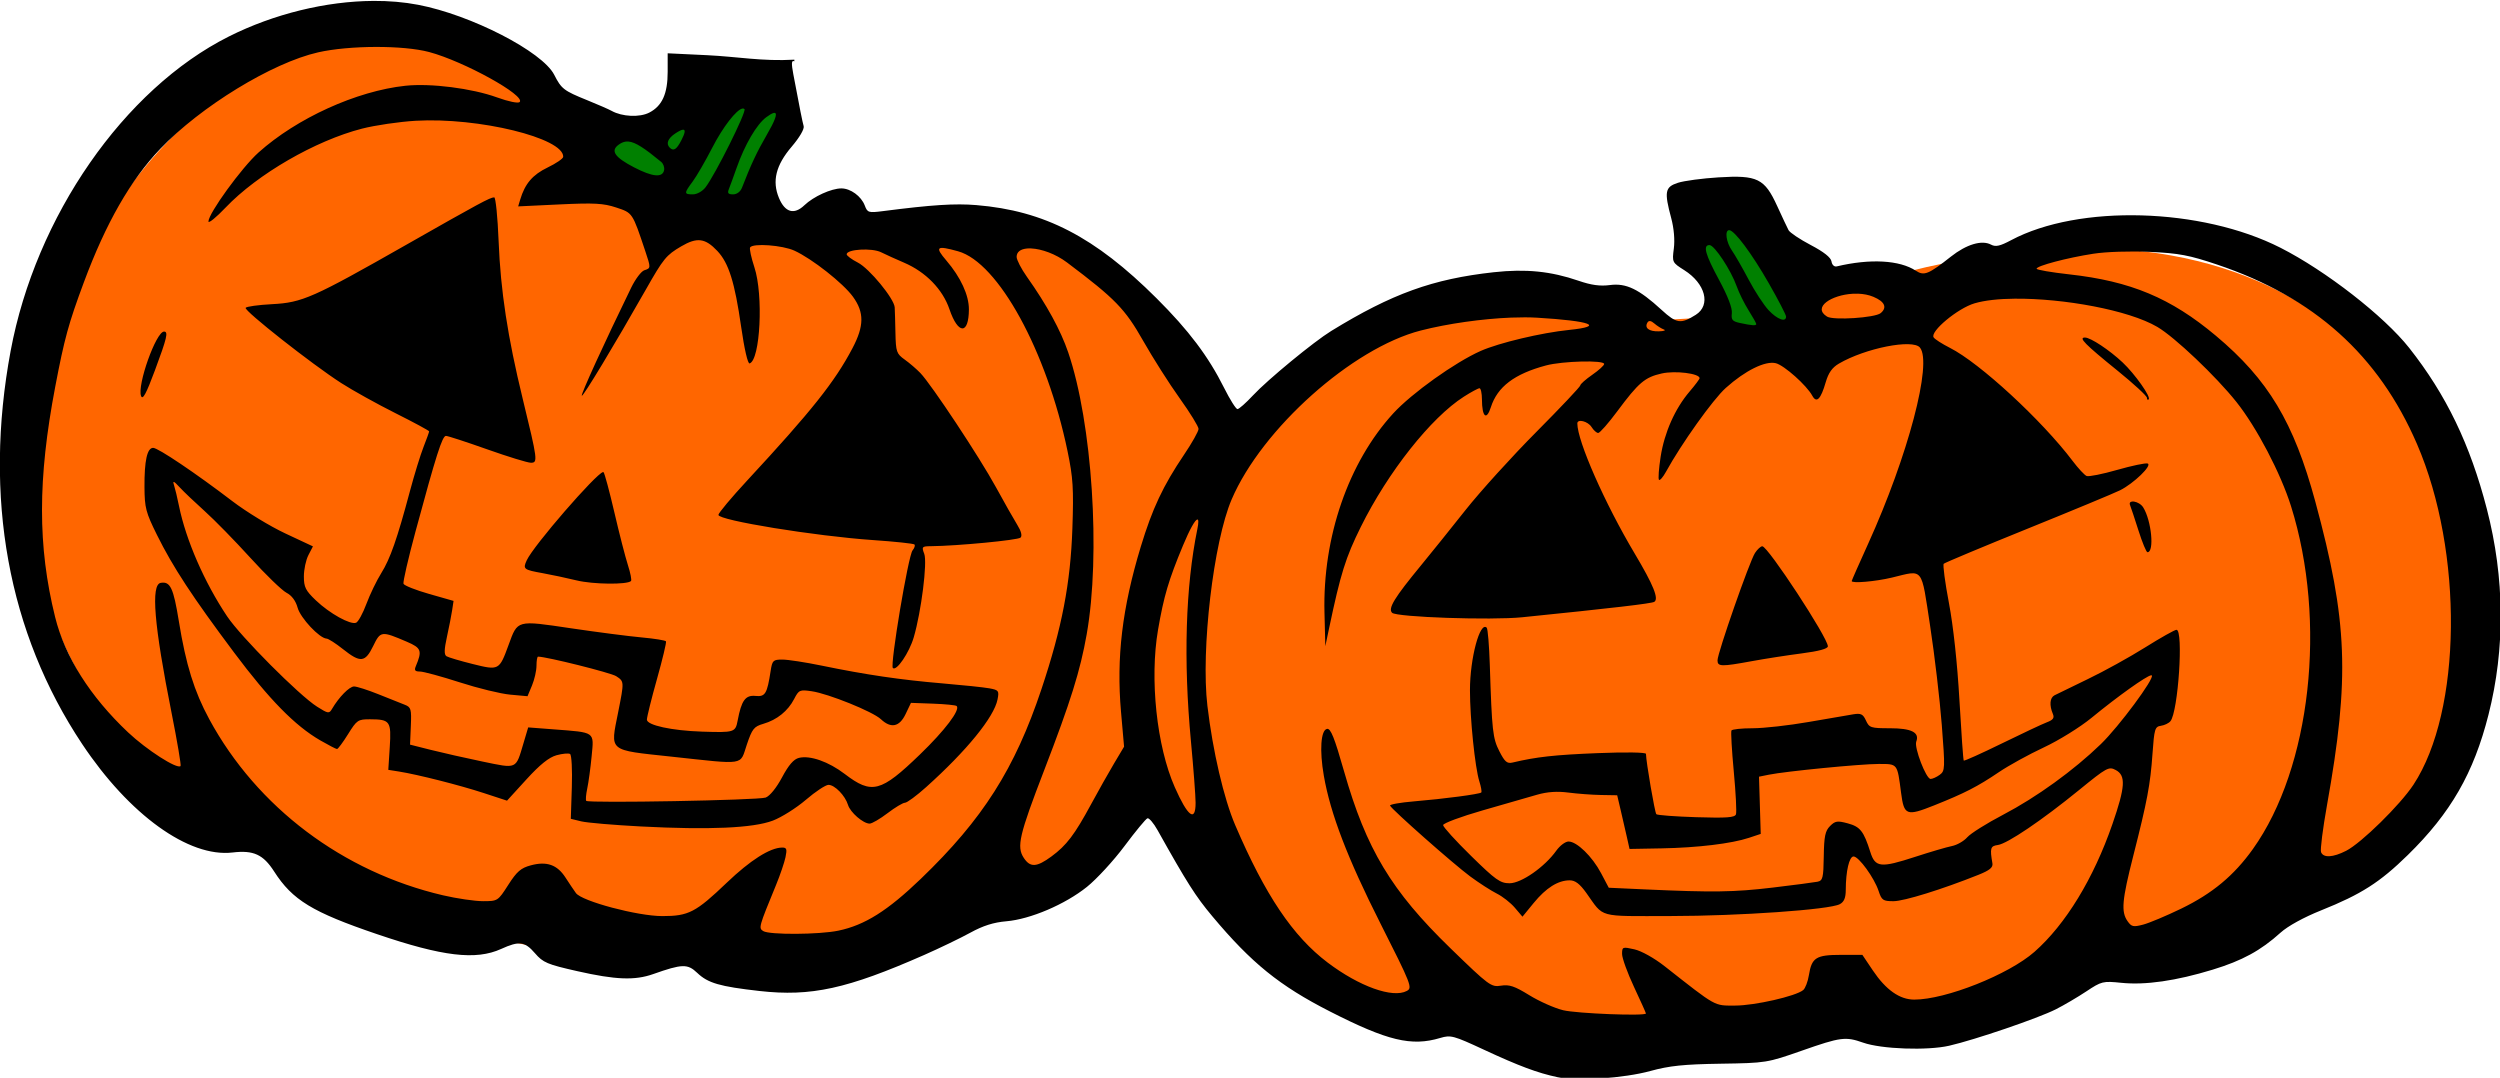 <?xml version="1.0" encoding="UTF-8" standalone="no"?>
<!-- Created with Inkscape (http://www.inkscape.org/) -->

<svg
   width="53.896mm"
   height="23.236mm"
   viewBox="0 0 53.896 23.236"
   version="1.1"
   id="svg5"
   xml:space="preserve"
   inkscape:version="1.2 (dc2aedaf03, 2022-05-15)"
   sodipodi:docname="Jack-o-Lanterns 2.svg"
   xmlns:inkscape="http://www.inkscape.org/namespaces/inkscape"
   xmlns:sodipodi="http://sodipodi.sourceforge.net/DTD/sodipodi-0.dtd"
   xmlns="http://www.w3.org/2000/svg"
   xmlns:svg="http://www.w3.org/2000/svg"
   xmlns:rdf="http://www.w3.org/1999/02/22-rdf-syntax-ns#"
   xmlns:cc="http://creativecommons.org/ns#"
   xmlns:dc="http://purl.org/dc/elements/1.1/"><title
     id="title703">Jack-o-Lanterns</title><sodipodi:namedview
     id="namedview7"
     pagecolor="#ffffff"
     bordercolor="#666666"
     borderopacity="1.0"
     inkscape:showpageshadow="2"
     inkscape:pageopacity="0.0"
     inkscape:pagecheckerboard="0"
     inkscape:deskcolor="#d1d1d1"
     inkscape:document-units="mm"
     showgrid="false"
     inkscape:zoom="0.78918617"
     inkscape:cx="420.68654"
     inkscape:cy="127.34638"
     inkscape:window-width="1920"
     inkscape:window-height="991"
     inkscape:window-x="-9"
     inkscape:window-y="-9"
     inkscape:window-maximized="1"
     inkscape:current-layer="layer1" /><defs
     id="defs2" /><g
     inkscape:label="Lager 1"
     inkscape:groupmode="layer"
     id="layer1"
     transform="translate(45.416,-231.665)"><g
       id="g699"
       transform="matrix(0.243,0,0,0.243,-34.383,175.39)"><path
         id="path571"
         style="fill:#ff6600;stroke-width:0.265"
         d="m 65.384,280.839 c 2e-6,19.841 -22.162,35.924 -49.5,35.924 -27.338,0 -63.165,-15.063 -57.996,-48.115 3.518,-22.5 19.376,-33.569 29.919,-33.771 10.11,-0.194 17.465,10.222 27.153,14.839 22.647,2.342 42.481,-4.418 50.424,31.122 z"
         sodipodi:nodetypes="cssscc" /><path
         id="path626"
         style="fill:#ff6600;stroke-width:0.449"
         transform="matrix(0.991,-0.131,-0.126,0.992,0,0)"
         d="m 215.316,312.936 c 5.867,39.159 -41.357,32.782 -60.093,31.508 -13.226,0 -24.96,-1.287 -34.864,-5.531 -15.864,-6.797 -25.787,-26.874 -25.787,-35.145 12.903,-45.423 28.144,-17.892 60.484,-24.009 39.065,-7.389 55.876,17.486 60.26,33.177 z"
         sodipodi:nodetypes="ccsccc" /><path
         id="path690"
         style="fill:#008000;stroke:none;stroke-width:0.265px;stroke-linecap:butt;stroke-linejoin:miter;stroke-opacity:1"
         d="m 20.225,239.281 -7.619,3.694 -6.465,-1.016 2.586,6.28 12.606,3.232 2.863,-10.251 z m 89.811,10.99 -5.079,0.969 c 0.092,0.6 2.078,9.974 2.078,9.974 l 8.681,0.785 z" /><path
         id="path302"
         style="fill:#000000;stroke-width:0.265"
         d="m -12.288,231.666 c -4.17,0.025 -8.789,1.136 -12.816,3.158 -9.298,4.669 -17.134,15.962 -19.356,27.895 -2.417,12.981 -0.232,24.994 6.345,34.873 4.178,6.276 9.458,10.084 13.346,9.623 1.854,-0.22 2.717,0.175 3.688,1.687 1.626,2.535 3.387,3.607 9.133,5.56 5.826,1.981 8.758,2.33 11.003,1.311 1.61,-0.731 2.096,-0.669 3.006,0.383 0.716,0.828 1.083,0.984 3.751,1.587 3.408,0.771 5.102,0.837 6.733,0.26 2.574,-0.91 3.053,-0.924 3.906,-0.109 0.952,0.909 1.986,1.21 5.527,1.609 4.568,0.514 7.784,-0.19 14.61,-3.197 1.382,-0.609 3.228,-1.5 4.101,-1.979 1.119,-0.615 2.06,-0.913 3.188,-1.009 2.134,-0.183 5.209,-1.495 7.151,-3.052 0.862,-0.691 2.364,-2.323 3.337,-3.627 0.973,-1.304 1.887,-2.409 2.03,-2.457 0.143,-0.048 0.547,0.426 0.898,1.053 2.601,4.65 3.376,5.87 4.843,7.622 3.487,4.167 5.974,6.181 10.452,8.464 5.11,2.605 7.229,3.115 9.781,2.35 0.933,-0.28 1.175,-0.214 3.887,1.046 3.102,1.442 4.755,2.059 6.51,2.431 v 5.2e-4 c 1.754,0.373 5.904,0.097 8.249,-0.548 1.685,-0.463 2.954,-0.595 6.218,-0.646 4.053,-0.063 4.138,-0.077 7.219,-1.157 3.449,-1.209 3.871,-1.264 5.438,-0.711 1.624,0.573 5.685,0.718 7.632,0.273 2.27,-0.519 7.887,-2.436 9.456,-3.228 0.716,-0.361 1.936,-1.078 2.711,-1.592 1.354,-0.899 1.473,-0.928 3.11,-0.761 2.126,0.218 4.84,-0.172 8.09,-1.164 2.636,-0.804 4.272,-1.696 6.037,-3.291 0.641,-0.579 2.059,-1.358 3.597,-1.974 3.557,-1.426 5.208,-2.48 7.696,-4.917 3.803,-3.724 5.838,-7.264 7.149,-12.435 1.492,-5.881 1.443,-12.124 -0.144,-18.257 -1.481,-5.724 -3.604,-10.128 -6.887,-14.287 -2.227,-2.822 -7.393,-6.842 -11.424,-8.889 -7.013,-3.562 -17.889,-3.868 -23.893,-0.672 -0.989,0.527 -1.377,0.613 -1.781,0.397 -0.816,-0.437 -2.182,-0.029 -3.564,1.063 -1.989,1.572 -2.379,1.729 -3.108,1.251 -1.442,-0.945 -4.054,-1.089 -7.012,-0.386 -0.229,0.054 -0.425,-0.127 -0.473,-0.439 -0.054,-0.35 -0.685,-0.849 -1.841,-1.455 -0.967,-0.508 -1.854,-1.102 -1.969,-1.32 -0.115,-0.218 -0.569,-1.182 -1.008,-2.141 -1.12,-2.445 -1.75,-2.754 -5.195,-2.543 -1.439,0.088 -3.063,0.305 -3.609,0.482 -1.151,0.373 -1.229,0.784 -0.595,3.143 0.239,0.893 0.329,1.932 0.23,2.689 -0.158,1.217 -0.146,1.243 0.921,1.917 1.888,1.192 2.384,3.107 1.027,3.963 -1.33,0.839 -1.704,0.785 -3.033,-0.434 -2.018,-1.851 -3.148,-2.395 -4.58,-2.205 -0.874,0.116 -1.654,0.009 -2.785,-0.38 -2.456,-0.847 -4.681,-1.07 -7.524,-0.758 -5.412,0.596 -9.03,1.903 -14.42,5.211 -1.549,0.951 -5.646,4.324 -6.948,5.722 -0.62,0.665 -1.237,1.21 -1.371,1.21 -0.134,0 -0.666,-0.845 -1.183,-1.878 -1.404,-2.806 -3.14,-5.109 -6,-7.959 -5.464,-5.445 -9.948,-7.763 -15.984,-8.262 -1.895,-0.157 -3.927,-0.026 -8.261,0.531 -1.308,0.168 -1.396,0.142 -1.637,-0.494 -0.314,-0.826 -1.26,-1.518 -2.075,-1.518 -0.891,0 -2.473,0.72 -3.281,1.494 -0.91,0.871 -1.719,0.642 -2.255,-0.641 -0.626,-1.498 -0.278,-2.909 1.124,-4.551 0.696,-0.816 1.138,-1.57 1.067,-1.824 -0.114,-0.404 -0.337,-1.523 -0.92,-4.617 -0.176,-0.933 -0.159,-1.24 0.062,-1.147 0.002,6.3e-4 0.029,0.013 0.031,0.014 v -0.149 c -2.844,0.163 -5.019,-0.265 -7.732,-0.397 l -3.506,-0.168 v 1.64 c 0,1.951 -0.486,3.028 -1.632,3.621 -0.853,0.441 -2.407,0.37 -3.34,-0.153 -0.248,-0.139 -1.226,-0.566 -2.171,-0.949 -2.081,-0.842 -2.282,-0.997 -2.923,-2.253 -1.05,-2.058 -7.376,-5.312 -12.074,-6.21 -1.252,-0.24 -2.592,-0.352 -3.982,-0.344 z m 0.207,4.082 c 1.83,-0.005 3.6,0.145 4.75,0.452 3.088,0.825 8.598,3.871 8.03,4.439 -0.132,0.132 -0.99,-0.044 -2.001,-0.411 -2.23,-0.809 -5.892,-1.275 -8.139,-1.035 -4.326,0.463 -9.631,2.876 -13.031,5.925 -1.486,1.333 -4.438,5.401 -4.438,6.116 0,0.2 0.685,-0.355 1.521,-1.234 2.823,-2.965 7.961,-5.937 12.105,-7.003 1.164,-0.299 3.307,-0.613 4.762,-0.698 5.568,-0.322 13.155,1.534 13.085,3.201 -0.007,0.157 -0.63,0.582 -1.386,0.946 -1.328,0.64 -2.008,1.436 -2.43,2.849 l -0.179,0.6 3.672,-0.175 c 3.082,-0.147 3.89,-0.103 5.031,0.276 1.457,0.484 1.425,0.436 2.571,3.859 0.504,1.506 0.503,1.521 -0.082,1.707 -0.269,0.085 -0.792,0.778 -1.163,1.539 -2.398,4.922 -4.486,9.491 -4.385,9.592 0.109,0.109 2.895,-4.508 5.671,-9.398 1.58,-2.784 1.816,-3.073 3.154,-3.857 1.406,-0.824 2.122,-0.732 3.203,0.413 1.01,1.07 1.542,2.769 2.111,6.731 0.284,1.979 0.589,3.297 0.751,3.244 0.947,-0.308 1.234,-6.072 0.423,-8.529 -0.281,-0.853 -0.452,-1.645 -0.381,-1.761 0.243,-0.394 2.87,-0.202 3.935,0.287 1.571,0.722 4.324,2.889 5.191,4.087 1.008,1.392 0.997,2.588 -0.043,4.566 -1.57,2.985 -3.623,5.565 -9.338,11.734 -1.406,1.518 -2.556,2.892 -2.556,3.055 0,0.483 8.591,1.882 13.715,2.234 1.941,0.133 3.595,0.309 3.676,0.39 0.081,0.081 0.005,0.319 -0.168,0.528 -0.381,0.459 -2.009,10.172 -1.748,10.431 0.319,0.317 1.456,-1.353 1.857,-2.729 0.668,-2.29 1.215,-6.646 0.93,-7.395 -0.242,-0.636 -0.207,-0.675 0.597,-0.682 2.323,-0.021 7.723,-0.538 7.946,-0.761 0.161,-0.161 0.056,-0.572 -0.291,-1.131 -0.3,-0.483 -1.151,-1.985 -1.891,-3.339 -1.462,-2.674 -5.715,-9.098 -6.705,-10.129 -0.338,-0.352 -0.965,-0.891 -1.394,-1.197 -0.725,-0.519 -0.783,-0.685 -0.819,-2.381 -0.021,-1.003 -0.05,-2.017 -0.066,-2.253 -0.05,-0.776 -2.252,-3.45 -3.268,-3.969 -0.546,-0.279 -0.993,-0.61 -0.993,-0.736 0,-0.453 2.236,-0.586 3.053,-0.181 0.431,0.214 1.346,0.628 2.033,0.921 1.926,0.822 3.431,2.364 4.032,4.134 0.769,2.262 1.717,2.27 1.726,0.013 0.005,-1.259 -0.729,-2.85 -2.002,-4.337 -1.047,-1.223 -0.882,-1.352 1.042,-0.818 3.565,0.99 7.87,8.853 9.712,17.737 0.49,2.365 0.55,3.315 0.429,6.847 -0.166,4.873 -0.925,8.814 -2.741,14.254 -2.364,7.079 -5.206,11.55 -10.703,16.835 -2.958,2.844 -4.973,4.11 -7.32,4.601 -1.702,0.356 -6.12,0.381 -6.663,0.037 -0.425,-0.269 -0.408,-0.334 1.143,-4.109 0.359,-0.873 0.733,-1.974 0.832,-2.447 0.151,-0.723 0.103,-0.859 -0.304,-0.854 -1.072,0.013 -2.819,1.123 -4.903,3.115 -2.758,2.637 -3.39,2.965 -5.721,2.965 -2.2,0 -7.138,-1.316 -7.665,-2.042 -0.188,-0.259 -0.605,-0.879 -0.926,-1.377 -0.735,-1.139 -1.661,-1.466 -3.076,-1.085 -0.884,0.238 -1.241,0.548 -2.001,1.735 -0.917,1.433 -0.936,1.445 -2.241,1.445 -0.724,0 -2.319,-0.234 -3.544,-0.519 -8.889,-2.073 -16.507,-7.811 -20.739,-15.62 -1.341,-2.475 -2.074,-4.836 -2.701,-8.698 -0.48,-2.959 -0.759,-3.549 -1.605,-3.404 -0.893,0.153 -0.597,3.723 0.96,11.539 0.503,2.528 0.862,4.65 0.798,4.714 -0.305,0.305 -3.004,-1.428 -4.663,-2.993 -3.358,-3.168 -5.598,-6.709 -6.468,-10.227 -1.554,-6.283 -1.551,-12.238 0.011,-20.433 0.814,-4.271 1.176,-5.594 2.538,-9.26 1.95,-5.25 4.139,-9.073 6.779,-11.841 3.587,-3.761 9.932,-7.641 14.006,-8.564 1.386,-0.314 3.274,-0.474 5.104,-0.48 z m 32.541,5.467 c 0.076,-0.014 0.139,9.6e-4 0.186,0.048 0.205,0.206 -2.581,5.798 -3.456,6.938 -0.273,0.356 -0.761,0.627 -1.124,0.627 -0.795,0 -0.797,-0.092 -0.016,-1.142 0.345,-0.463 1.122,-1.806 1.728,-2.983 0.968,-1.882 2.152,-3.392 2.684,-3.488 z m 2.885,0.388 c 0.237,0.064 -0.005,0.713 -0.727,1.956 -0.872,1.504 -1.413,2.658 -2.192,4.674 -0.139,0.359 -0.454,0.595 -0.793,0.595 -0.431,0 -0.519,-0.108 -0.375,-0.463 0.103,-0.255 0.409,-1.093 0.68,-1.863 0.729,-2.077 1.787,-3.889 2.64,-4.519 0.282,-0.208 0.494,-0.332 0.637,-0.372 0.053,-0.015 0.097,-0.017 0.131,-0.008 z m -8.133,1.486 c 0.217,0.004 0.156,0.317 -0.173,0.952 -0.42,0.813 -0.689,0.98 -1.027,0.642 -0.353,-0.353 -0.161,-0.83 0.508,-1.269 0.332,-0.218 0.562,-0.327 0.692,-0.325 z m -4.856,1.053 c 0.619,0.054 1.428,0.592 2.899,1.805 0.19,0.157 0.307,0.483 0.261,0.724 -0.133,0.698 -1.017,0.618 -2.67,-0.241 -1.713,-0.89 -2.108,-1.465 -1.374,-2.001 0.209,-0.153 0.41,-0.25 0.629,-0.281 0.082,-0.011 0.166,-0.013 0.255,-0.006 z m -11.919,4.952 c -0.352,0 -1.328,0.527 -7.754,4.182 -8.344,4.747 -9.262,5.153 -11.954,5.294 -1.216,0.064 -2.269,0.21 -2.34,0.324 -0.155,0.251 5.878,5.001 8.473,6.67 1.019,0.655 3.192,1.862 4.829,2.682 1.637,0.82 2.977,1.544 2.977,1.61 0,0.066 -0.224,0.69 -0.498,1.387 -0.274,0.697 -0.815,2.457 -1.204,3.912 -1.132,4.24 -1.75,6.006 -2.544,7.276 -0.409,0.655 -1.003,1.883 -1.318,2.73 -0.315,0.847 -0.728,1.599 -0.918,1.672 -0.512,0.197 -2.342,-0.821 -3.56,-1.98 -0.919,-0.875 -1.07,-1.174 -1.07,-2.13 0,-0.612 0.181,-1.462 0.402,-1.889 l 0.402,-0.777 -2.452,-1.148 c -1.349,-0.631 -3.464,-1.92 -4.701,-2.865 -3.243,-2.476 -6.586,-4.727 -7.022,-4.727 -0.533,0 -0.785,1.137 -0.77,3.484 0.011,1.834 0.118,2.242 1.108,4.24 1.417,2.859 3.143,5.493 6.84,10.432 3.122,4.171 5.408,6.502 7.65,7.797 0.728,0.42 1.394,0.764 1.482,0.767 0.087,10e-4 0.529,-0.593 0.981,-1.32 0.781,-1.256 0.88,-1.323 1.958,-1.319 1.772,0.006 1.889,0.173 1.741,2.477 l -0.129,2.008 0.952,0.151 c 1.664,0.265 5.379,1.208 7.515,1.907 l 2.065,0.676 1.719,-1.883 c 1.204,-1.32 2.004,-1.962 2.673,-2.147 0.525,-0.145 1.065,-0.195 1.201,-0.111 0.138,0.085 0.207,1.394 0.157,2.952 l -0.09,2.799 0.926,0.226 c 0.509,0.124 2.891,0.328 5.292,0.453 6.069,0.315 9.95,0.144 11.7,-0.517 0.768,-0.29 2.091,-1.123 2.94,-1.851 0.849,-0.728 1.75,-1.324 2.004,-1.324 0.551,0 1.481,0.957 1.73,1.779 0.202,0.667 1.35,1.66 1.918,1.66 0.207,0 0.923,-0.417 1.59,-0.926 0.667,-0.509 1.363,-0.926 1.546,-0.926 0.183,0 1.03,-0.625 1.881,-1.389 3.592,-3.224 6.022,-6.207 6.331,-7.772 0.152,-0.772 0.106,-0.836 -0.723,-0.989 -0.487,-0.09 -2.375,-0.288 -4.194,-0.441 -3.668,-0.308 -6.757,-0.763 -10.678,-1.572 -1.435,-0.296 -3.007,-0.538 -3.494,-0.538 -0.819,0 -0.896,0.074 -1.038,0.992 -0.316,2.055 -0.478,2.322 -1.35,2.234 -0.889,-0.089 -1.244,0.399 -1.577,2.174 -0.199,1.059 -0.286,1.086 -3.162,0.993 -2.684,-0.087 -4.896,-0.569 -4.892,-1.065 0.002,-0.238 0.405,-1.862 0.896,-3.608 0.491,-1.746 0.85,-3.248 0.798,-3.336 -0.052,-0.089 -1.019,-0.245 -2.149,-0.348 -1.13,-0.102 -3.961,-0.469 -6.291,-0.814 -4.839,-0.717 -4.708,-0.752 -5.524,1.478 -0.827,2.262 -0.853,2.276 -3.186,1.694 -1.112,-0.277 -2.157,-0.587 -2.322,-0.689 -0.221,-0.137 -0.211,-0.588 0.04,-1.731 0.187,-0.85 0.394,-1.914 0.462,-2.363 l 0.123,-0.816 -2.165,-0.617 c -1.191,-0.339 -2.215,-0.746 -2.276,-0.903 -0.061,-0.158 0.421,-2.251 1.07,-4.652 1.827,-6.762 2.37,-8.467 2.695,-8.467 0.165,0 1.811,0.536 3.657,1.191 1.846,0.655 3.592,1.191 3.88,1.191 0.631,0 0.603,-0.219 -0.729,-5.689 -1.332,-5.466 -1.96,-9.577 -2.133,-13.957 -0.085,-2.146 -0.262,-3.903 -0.394,-3.903 z m 109.569,2.91 c 0.463,0 2.01,2.075 3.526,4.73 0.837,1.465 1.521,2.786 1.521,2.935 0,0.54 -0.783,0.255 -1.549,-0.564 -0.43,-0.46 -1.228,-1.681 -1.772,-2.712 -0.544,-1.031 -1.21,-2.191 -1.48,-2.578 -0.516,-0.738 -0.662,-1.811 -0.247,-1.811 z m -1.744,1.323 c 0.436,0 1.905,2.229 2.407,3.649 0.204,0.579 0.679,1.54 1.055,2.136 0.376,0.596 0.684,1.146 0.684,1.221 0,0.162 -0.37,0.138 -1.455,-0.096 -0.668,-0.144 -0.781,-0.281 -0.712,-0.869 0.052,-0.443 -0.359,-1.512 -1.124,-2.929 -1.242,-2.298 -1.466,-3.113 -0.854,-3.113 z m -60.179,0.299 c 0.915,0.041 2.157,0.477 3.179,1.246 4.287,3.228 5.144,4.11 6.749,6.941 0.86,1.517 2.318,3.812 3.241,5.1 0.923,1.288 1.677,2.514 1.677,2.724 0,0.21 -0.578,1.24 -1.286,2.288 -1.868,2.769 -2.815,4.783 -3.841,8.167 -1.649,5.442 -2.174,9.835 -1.752,14.644 l 0.271,3.092 -0.891,1.495 c -0.49,0.822 -1.405,2.448 -2.035,3.612 -1.46,2.701 -2.177,3.647 -3.515,4.631 -1.316,0.968 -1.887,0.997 -2.458,0.126 -0.647,-0.988 -0.408,-2.013 1.821,-7.8 2.339,-6.073 3.19,-8.795 3.763,-12.039 1.255,-7.101 0.49,-18.752 -1.64,-25.003 -0.67,-1.965 -1.905,-4.226 -3.666,-6.71 -0.501,-0.707 -0.912,-1.503 -0.912,-1.768 0,-0.45 0.366,-0.69 0.922,-0.741 0.116,-0.011 0.24,-0.013 0.371,-0.007 z m 97.882,0.271 c 0.464,0.002 0.927,0.014 1.367,0.034 2.58,0.12 3.485,0.29 5.953,1.122 8.619,2.903 14.33,8.03 17.743,15.928 4.133,9.565 3.987,23.684 -0.313,30.218 -1.181,1.795 -4.626,5.178 -5.973,5.865 -1.177,0.6 -2.026,0.645 -2.229,0.117 -0.081,-0.212 0.157,-2.087 0.529,-4.167 2.031,-11.345 1.84,-16.317 -1.038,-26.933 -1.909,-7.042 -4.173,-10.815 -8.832,-14.72 -3.988,-3.342 -7.547,-4.831 -13,-5.437 -1.592,-0.177 -2.895,-0.401 -2.895,-0.499 0,-0.254 2.713,-0.971 5.027,-1.329 0.574,-0.089 1.391,-0.151 2.284,-0.18 0.447,-0.015 0.912,-0.021 1.376,-0.019 z m -24.519,3.743 c 0.472,0.017 0.939,0.103 1.353,0.276 1.009,0.422 1.245,0.951 0.646,1.448 -0.5,0.415 -4.197,0.655 -4.755,0.309 -1.339,-0.83 0.397,-1.923 2.283,-2.028 0.157,-0.009 0.315,-0.011 0.473,-0.005 z m 13.92,0.443 c 4.279,-0.036 10.058,1 12.622,2.503 1.547,0.907 5.187,4.361 7.018,6.66 1.798,2.257 3.928,6.322 4.847,9.252 3.206,10.22 1.762,23.197 -3.383,30.408 -1.681,2.356 -3.6,3.951 -6.36,5.289 -1.31,0.635 -2.828,1.273 -3.373,1.417 -0.878,0.232 -1.038,0.197 -1.389,-0.304 -0.584,-0.834 -0.496,-1.853 0.503,-5.777 1.248,-4.904 1.516,-6.325 1.71,-9.079 0.155,-2.196 0.216,-2.402 0.745,-2.477 0.317,-0.045 0.697,-0.228 0.845,-0.406 0.689,-0.831 1.174,-8.111 0.54,-8.111 -0.158,0 -1.411,0.705 -2.785,1.566 -1.373,0.861 -3.655,2.122 -5.07,2.801 -1.415,0.68 -2.752,1.33 -2.97,1.445 -0.415,0.22 -0.471,0.88 -0.141,1.658 0.148,0.348 0.018,0.527 -0.534,0.736 -0.401,0.152 -2.206,1.001 -4.011,1.885 -1.805,0.884 -3.319,1.565 -3.365,1.513 -0.046,-0.052 -0.218,-2.476 -0.384,-5.387 -0.185,-3.248 -0.544,-6.569 -0.931,-8.599 -0.346,-1.819 -0.553,-3.384 -0.46,-3.477 0.093,-0.093 3.443,-1.495 7.445,-3.114 4.002,-1.619 7.689,-3.151 8.194,-3.402 1.221,-0.609 2.892,-2.229 2.451,-2.377 -0.185,-0.062 -1.402,0.194 -2.705,0.567 -1.303,0.374 -2.521,0.617 -2.707,0.542 -0.186,-0.076 -0.744,-0.675 -1.24,-1.332 -2.736,-3.621 -8.237,-8.693 -10.886,-10.036 -0.7,-0.354 -1.352,-0.774 -1.451,-0.933 -0.325,-0.526 2.134,-2.574 3.62,-3.016 0.919,-0.273 2.178,-0.404 3.605,-0.416 z m -43.508,1.654 c 0.389,10e-4 0.758,0.011 1.103,0.032 4.811,0.289 6.046,0.76 2.844,1.085 -2.452,0.249 -6.212,1.142 -7.841,1.863 -2.276,1.007 -6.122,3.752 -7.761,5.541 -3.978,4.342 -6.27,10.979 -6.102,17.671 l 0.075,2.984 0.334,-1.587 c 1.024,-4.867 1.464,-6.273 2.813,-8.996 2.418,-4.879 6.228,-9.694 9.142,-11.553 0.647,-0.413 1.272,-0.75 1.389,-0.75 0.117,0 0.215,0.446 0.217,0.992 0.006,1.559 0.402,1.906 0.791,0.693 0.582,-1.815 2.091,-2.958 4.893,-3.707 1.474,-0.394 5.159,-0.487 5.159,-0.131 0,0.126 -0.476,0.559 -1.058,0.962 -0.582,0.403 -1.058,0.826 -1.058,0.938 0,0.113 -1.756,1.972 -3.903,4.132 -2.147,2.159 -4.974,5.278 -6.284,6.931 -1.309,1.653 -3.081,3.855 -3.937,4.895 -2.379,2.889 -2.956,3.834 -2.574,4.216 0.389,0.39 8.768,0.678 11.538,0.397 7.988,-0.81 11.478,-1.217 11.722,-1.368 0.423,-0.261 -0.078,-1.498 -1.727,-4.265 -2.667,-4.476 -5.1,-9.994 -5.1,-11.565 0,-0.429 0.943,-0.189 1.261,0.32 0.182,0.291 0.448,0.529 0.591,0.529 0.143,0 0.902,-0.863 1.686,-1.918 1.903,-2.56 2.45,-3.026 3.954,-3.363 1.199,-0.269 3.355,10e-4 3.355,0.42 0,0.08 -0.396,0.609 -0.88,1.175 -1.297,1.516 -2.242,3.639 -2.576,5.791 -0.163,1.047 -0.229,1.971 -0.148,2.052 0.081,0.081 0.359,-0.239 0.619,-0.711 1.37,-2.495 4.169,-6.421 5.307,-7.442 1.72,-1.544 3.509,-2.428 4.441,-2.194 0.742,0.186 2.735,1.962 3.235,2.883 0.378,0.696 0.752,0.321 1.191,-1.196 0.242,-0.835 0.574,-1.304 1.17,-1.652 2.35,-1.372 6.541,-2.203 7.187,-1.425 1.126,1.356 -1.053,9.611 -4.596,17.415 -0.801,1.764 -1.456,3.25 -1.456,3.301 0,0.225 2.119,0.042 3.572,-0.308 2.842,-0.686 2.573,-1.028 3.388,4.305 0.395,2.583 0.859,6.526 1.032,8.763 0.301,3.88 0.292,4.083 -0.184,4.432 -0.275,0.201 -0.639,0.365 -0.81,0.365 -0.401,0 -1.471,-2.789 -1.271,-3.311 0.312,-0.813 -0.419,-1.186 -2.325,-1.186 -1.706,0 -1.845,-0.044 -2.137,-0.684 -0.26,-0.572 -0.445,-0.663 -1.119,-0.554 -0.444,0.071 -2.236,0.379 -3.982,0.684 -1.746,0.305 -3.972,0.554 -4.945,0.554 -0.974,2e-5 -1.823,0.089 -1.887,0.198 -0.064,0.109 0.029,1.746 0.206,3.638 0.178,1.892 0.265,3.602 0.194,3.8 -0.103,0.287 -0.824,0.339 -3.517,0.255 -1.863,-0.058 -3.459,-0.178 -3.548,-0.266 -0.135,-0.135 -0.904,-4.616 -0.919,-5.352 -0.003,-0.14 -1.794,-0.166 -4.304,-0.065 -3.804,0.153 -5.412,0.331 -7.533,0.834 -0.484,0.115 -0.69,-0.061 -1.164,-0.989 -0.596,-1.166 -0.664,-1.785 -0.854,-7.684 -0.055,-1.714 -0.178,-3.194 -0.273,-3.289 -0.601,-0.601 -1.487,2.703 -1.487,5.546 0,2.512 0.45,6.884 0.833,8.087 0.153,0.483 0.23,0.926 0.17,0.986 -0.149,0.149 -3.322,0.568 -5.976,0.789 -1.207,0.101 -2.16,0.269 -2.117,0.375 0.139,0.338 5.628,5.187 7.112,6.284 0.788,0.582 1.85,1.266 2.359,1.52 0.509,0.254 1.23,0.82 1.601,1.257 l 0.675,0.794 0.999,-1.22 c 1.098,-1.34 2.157,-2.006 3.192,-2.006 0.489,0 0.893,0.307 1.478,1.124 1.604,2.242 0.907,2.051 7.464,2.045 6.13,-0.006 14.107,-0.565 15.019,-1.053 0.381,-0.204 0.529,-0.556 0.531,-1.266 0.005,-1.669 0.307,-2.967 0.691,-2.967 0.464,0 1.836,1.891 2.223,3.063 0.271,0.822 0.393,0.905 1.317,0.905 0.937,0 4.315,-1.049 7.54,-2.34 0.995,-0.398 1.302,-0.65 1.24,-1.013 -0.234,-1.356 -0.179,-1.542 0.48,-1.632 0.846,-0.116 3.914,-2.193 7.221,-4.888 2.449,-1.995 2.626,-2.092 3.241,-1.763 0.911,0.487 0.849,1.485 -0.296,4.797 -1.671,4.833 -4.154,8.901 -6.916,11.333 -2.292,2.018 -7.877,4.237 -10.661,4.237 -1.294,0 -2.515,-0.858 -3.673,-2.58 l -0.934,-1.389 h -1.909 c -2.2,0 -2.586,0.245 -2.834,1.8 -0.092,0.573 -0.319,1.168 -0.506,1.323 -0.654,0.543 -4.303,1.375 -6.03,1.375 -1.91,0 -1.6,0.173 -6.272,-3.497 -0.915,-0.718 -2.052,-1.353 -2.678,-1.493 -1.05,-0.236 -1.089,-0.221 -1.089,0.416 0,0.363 0.476,1.677 1.058,2.919 0.582,1.242 1.058,2.302 1.058,2.354 0,0.249 -6.117,0.011 -7.342,-0.286 -0.764,-0.185 -2.113,-0.784 -3,-1.331 -1.31,-0.808 -1.782,-0.967 -2.52,-0.847 -0.87,0.141 -1.055,0.004 -4.487,-3.327 -5.234,-5.079 -7.467,-8.794 -9.432,-15.69 -0.855,-3.001 -1.186,-3.827 -1.511,-3.765 -0.553,0.105 -0.676,1.904 -0.283,4.159 0.586,3.364 2.102,7.322 5.011,13.082 2.768,5.481 2.866,5.732 2.348,6.009 -1.247,0.667 -4.214,-0.397 -7.02,-2.518 -3.083,-2.331 -5.537,-5.98 -8.201,-12.192 -1.01,-2.356 -1.992,-6.571 -2.467,-10.583 -0.587,-4.964 0.54,-14.557 2.151,-18.316 2.688,-6.271 10.702,-13.426 16.78,-14.984 2.408,-0.617 5.456,-1.041 7.992,-1.144 0.423,-0.017 0.831,-0.025 1.22,-0.024 z m 11.142,0.334 c 0.101,0.016 0.225,0.088 0.372,0.216 0.24,0.209 0.615,0.445 0.834,0.526 0.218,0.08 0.017,0.155 -0.448,0.166 -0.88,0.022 -1.295,-0.308 -0.997,-0.79 0.059,-0.095 0.138,-0.134 0.239,-0.118 z m -131.85,0.929 c -0.706,0 -2.406,4.772 -2.037,5.718 0.146,0.374 0.455,-0.2 1.228,-2.278 1.073,-2.885 1.204,-3.44 0.809,-3.44 z m 170.424,0.529 c -0.602,0 -0.04,0.572 2.914,2.964 1.419,1.149 2.58,2.222 2.58,2.385 0,0.162 0.071,0.225 0.158,0.138 0.214,-0.214 -1.224,-2.25 -2.315,-3.277 -1.165,-1.097 -2.844,-2.209 -3.336,-2.209 z M 8.096,273.465 c -0.618,0.13 -6.178,6.532 -6.768,7.828 -0.356,0.78 -0.285,0.837 1.425,1.144 0.784,0.141 2.14,0.43 3.013,0.642 1.45,0.353 4.477,0.386 4.811,0.053 0.076,-0.076 -0.047,-0.712 -0.273,-1.412 -0.226,-0.701 -0.767,-2.804 -1.201,-4.675 -0.435,-1.871 -0.867,-3.478 -0.962,-3.572 -0.009,-0.009 -0.024,-0.011 -0.044,-0.007 z m -38.062,0.877 c 0.073,0.028 0.231,0.182 0.498,0.47 0.365,0.394 1.365,1.347 2.223,2.117 0.858,0.77 2.678,2.629 4.044,4.133 1.366,1.503 2.812,2.902 3.212,3.109 0.469,0.242 0.821,0.715 0.99,1.328 0.253,0.916 1.941,2.717 2.569,2.741 0.161,0.006 0.816,0.426 1.455,0.934 1.551,1.233 1.968,1.189 2.68,-0.276 0.652,-1.342 0.721,-1.351 2.985,-0.38 1.291,0.554 1.378,0.791 0.794,2.18 -0.15,0.357 -0.065,0.463 0.368,0.463 0.309,0 1.893,0.43 3.519,0.955 1.626,0.526 3.647,1.019 4.491,1.095 l 1.535,0.14 0.399,-0.954 c 0.219,-0.525 0.398,-1.315 0.398,-1.756 0,-0.441 0.062,-0.802 0.137,-0.802 0.745,0 6.473,1.433 6.933,1.734 0.719,0.471 0.718,0.463 0.173,3.21 -0.7,3.524 -0.946,3.318 4.72,3.928 6.667,0.717 6.062,0.813 6.695,-1.06 0.477,-1.412 0.634,-1.609 1.468,-1.852 1.208,-0.351 2.18,-1.135 2.732,-2.202 0.417,-0.806 0.5,-0.843 1.557,-0.688 1.486,0.218 5.424,1.809 6.138,2.48 0.899,0.845 1.648,0.689 2.195,-0.457 l 0.473,-0.992 1.959,0.071 c 1.077,0.039 2.021,0.133 2.097,0.209 0.338,0.338 -1.042,2.16 -3.256,4.297 -3.483,3.363 -4.27,3.567 -6.677,1.73 -1.43,-1.092 -3.075,-1.669 -4.062,-1.426 -0.463,0.114 -0.912,0.632 -1.497,1.728 -0.499,0.934 -1.085,1.657 -1.455,1.794 -0.634,0.235 -15.696,0.512 -15.915,0.292 -0.067,-0.067 -0.027,-0.562 0.088,-1.1 0.115,-0.539 0.29,-1.827 0.389,-2.863 0.21,-2.207 0.371,-2.095 -3.372,-2.382 l -2.257,-0.173 -0.424,1.426 c -0.69,2.32 -0.526,2.248 -3.645,1.6 -1.505,-0.313 -3.564,-0.778 -4.574,-1.033 l -1.838,-0.464 0.07,-1.651 c 0.064,-1.513 0.019,-1.671 -0.544,-1.89 -0.338,-0.132 -1.388,-0.55 -2.334,-0.93 -0.946,-0.38 -1.917,-0.69 -2.159,-0.69 -0.415,7.1e-4 -1.341,0.944 -1.953,1.988 -0.258,0.441 -0.342,0.429 -1.329,-0.194 -1.586,-1.001 -6.77,-6.207 -7.977,-8.01 -2.016,-3.012 -3.656,-6.773 -4.271,-9.79 -0.148,-0.728 -0.347,-1.561 -0.442,-1.852 -0.069,-0.213 -0.081,-0.31 -0.007,-0.282 z m 173.715,1.738 c -0.167,0.021 -0.26,0.125 -0.175,0.33 0.075,0.182 0.411,1.194 0.746,2.249 0.335,1.055 0.693,1.918 0.794,1.918 0.626,0 0.361,-2.795 -0.377,-3.977 -0.177,-0.284 -0.525,-0.469 -0.8,-0.514 -0.069,-0.011 -0.133,-0.014 -0.189,-0.007 z m -82.931,1.591 c 0.114,-0.016 0.126,0.257 0.004,0.856 -1.046,5.1 -1.244,11.617 -0.571,18.79 0.229,2.44 0.416,4.91 0.416,5.49 0,1.75 -0.691,1.232 -1.847,-1.385 -1.604,-3.631 -2.238,-9.599 -1.485,-13.965 0.518,-2.999 0.932,-4.397 2.212,-7.474 0.606,-1.457 1.08,-2.285 1.27,-2.311 z m 50.124,2.377 c -0.141,0 -0.432,0.268 -0.646,0.595 -0.481,0.734 -3.326,8.88 -3.326,9.522 0,0.568 0.326,0.576 3.043,0.076 1.164,-0.214 3.158,-0.524 4.432,-0.689 1.514,-0.196 2.315,-0.413 2.315,-0.629 0,-0.76 -5.319,-8.875 -5.817,-8.875 z m 34.498,11.447 c 0.029,-0.005 0.05,-0.002 0.06,0.008 0.261,0.261 -2.908,4.533 -4.523,6.098 -2.402,2.327 -5.707,4.716 -8.666,6.264 -1.457,0.762 -2.89,1.662 -3.184,2 -0.294,0.338 -0.905,0.688 -1.358,0.778 -0.453,0.09 -1.922,0.522 -3.264,0.959 -3.071,1 -3.542,0.949 -3.98,-0.435 -0.582,-1.841 -0.896,-2.239 -1.999,-2.536 -0.919,-0.248 -1.116,-0.218 -1.574,0.24 -0.429,0.429 -0.529,0.912 -0.555,2.678 -0.029,1.931 -0.087,2.165 -0.563,2.261 -0.292,0.059 -2.079,0.293 -3.971,0.519 -3.421,0.409 -5.317,0.435 -11.371,0.158 l -3.17,-0.145 -0.682,-1.292 c -0.783,-1.482 -2.146,-2.809 -2.887,-2.809 -0.279,0 -0.767,0.366 -1.085,0.812 -1.031,1.448 -3.102,2.892 -4.148,2.892 -0.826,0 -1.233,-0.289 -3.416,-2.43 -1.363,-1.336 -2.478,-2.564 -2.478,-2.728 0,-0.164 1.578,-0.752 3.506,-1.307 1.928,-0.555 4.101,-1.18 4.829,-1.39 0.903,-0.26 1.785,-0.321 2.778,-0.191 0.8,0.104 2.102,0.201 2.893,0.215 l 1.438,0.025 0.311,1.323 c 0.171,0.728 0.418,1.799 0.548,2.381 l 0.237,1.058 2.842,-0.052 c 3.2,-0.059 6.204,-0.421 7.754,-0.936 l 1.042,-0.347 -0.076,-2.538 -0.077,-2.538 0.871,-0.176 c 1.505,-0.304 8.134,-0.953 9.733,-0.953 1.716,0 1.658,-0.074 2.003,2.575 0.26,1.994 0.481,2.077 2.925,1.102 2.718,-1.084 3.865,-1.673 5.76,-2.957 0.858,-0.582 2.644,-1.564 3.969,-2.184 1.335,-0.624 3.225,-1.796 4.238,-2.627 2.359,-1.935 4.846,-3.704 5.288,-3.777 z"
         sodipodi:nodetypes="ssssssssssssssscssscssssccssssssssssssssssssssssssssscsssssccsssssssssssssssccccssssssscssssssssssssccscssssssscssssssssssssscsssssscssscscsssssssssscssssssssssssssssssscscsssssssssssssscssscsscssssssssssssssssssccssssssscscccccccsscccsssssssscsssssscsscssssssssccssssssssssssssssssssscssssssssscccssssssssssscsssssssssssssssscssssscsssssssssssssssssssssssscscssscsssscsssscsssssssscsssssssssssssssssssssssssssssssssscssccssscsssssssscssscscsssssssssssscsssssssssssscssssssssssssscccsssssssssssscsscsssscsssssscsssssscccsssssssssscccssssssssccccssccsscsssssssssssssscsssssssssssssscssscsssscssscssssssssscccccccccccsssssss" /></g></g></svg>
